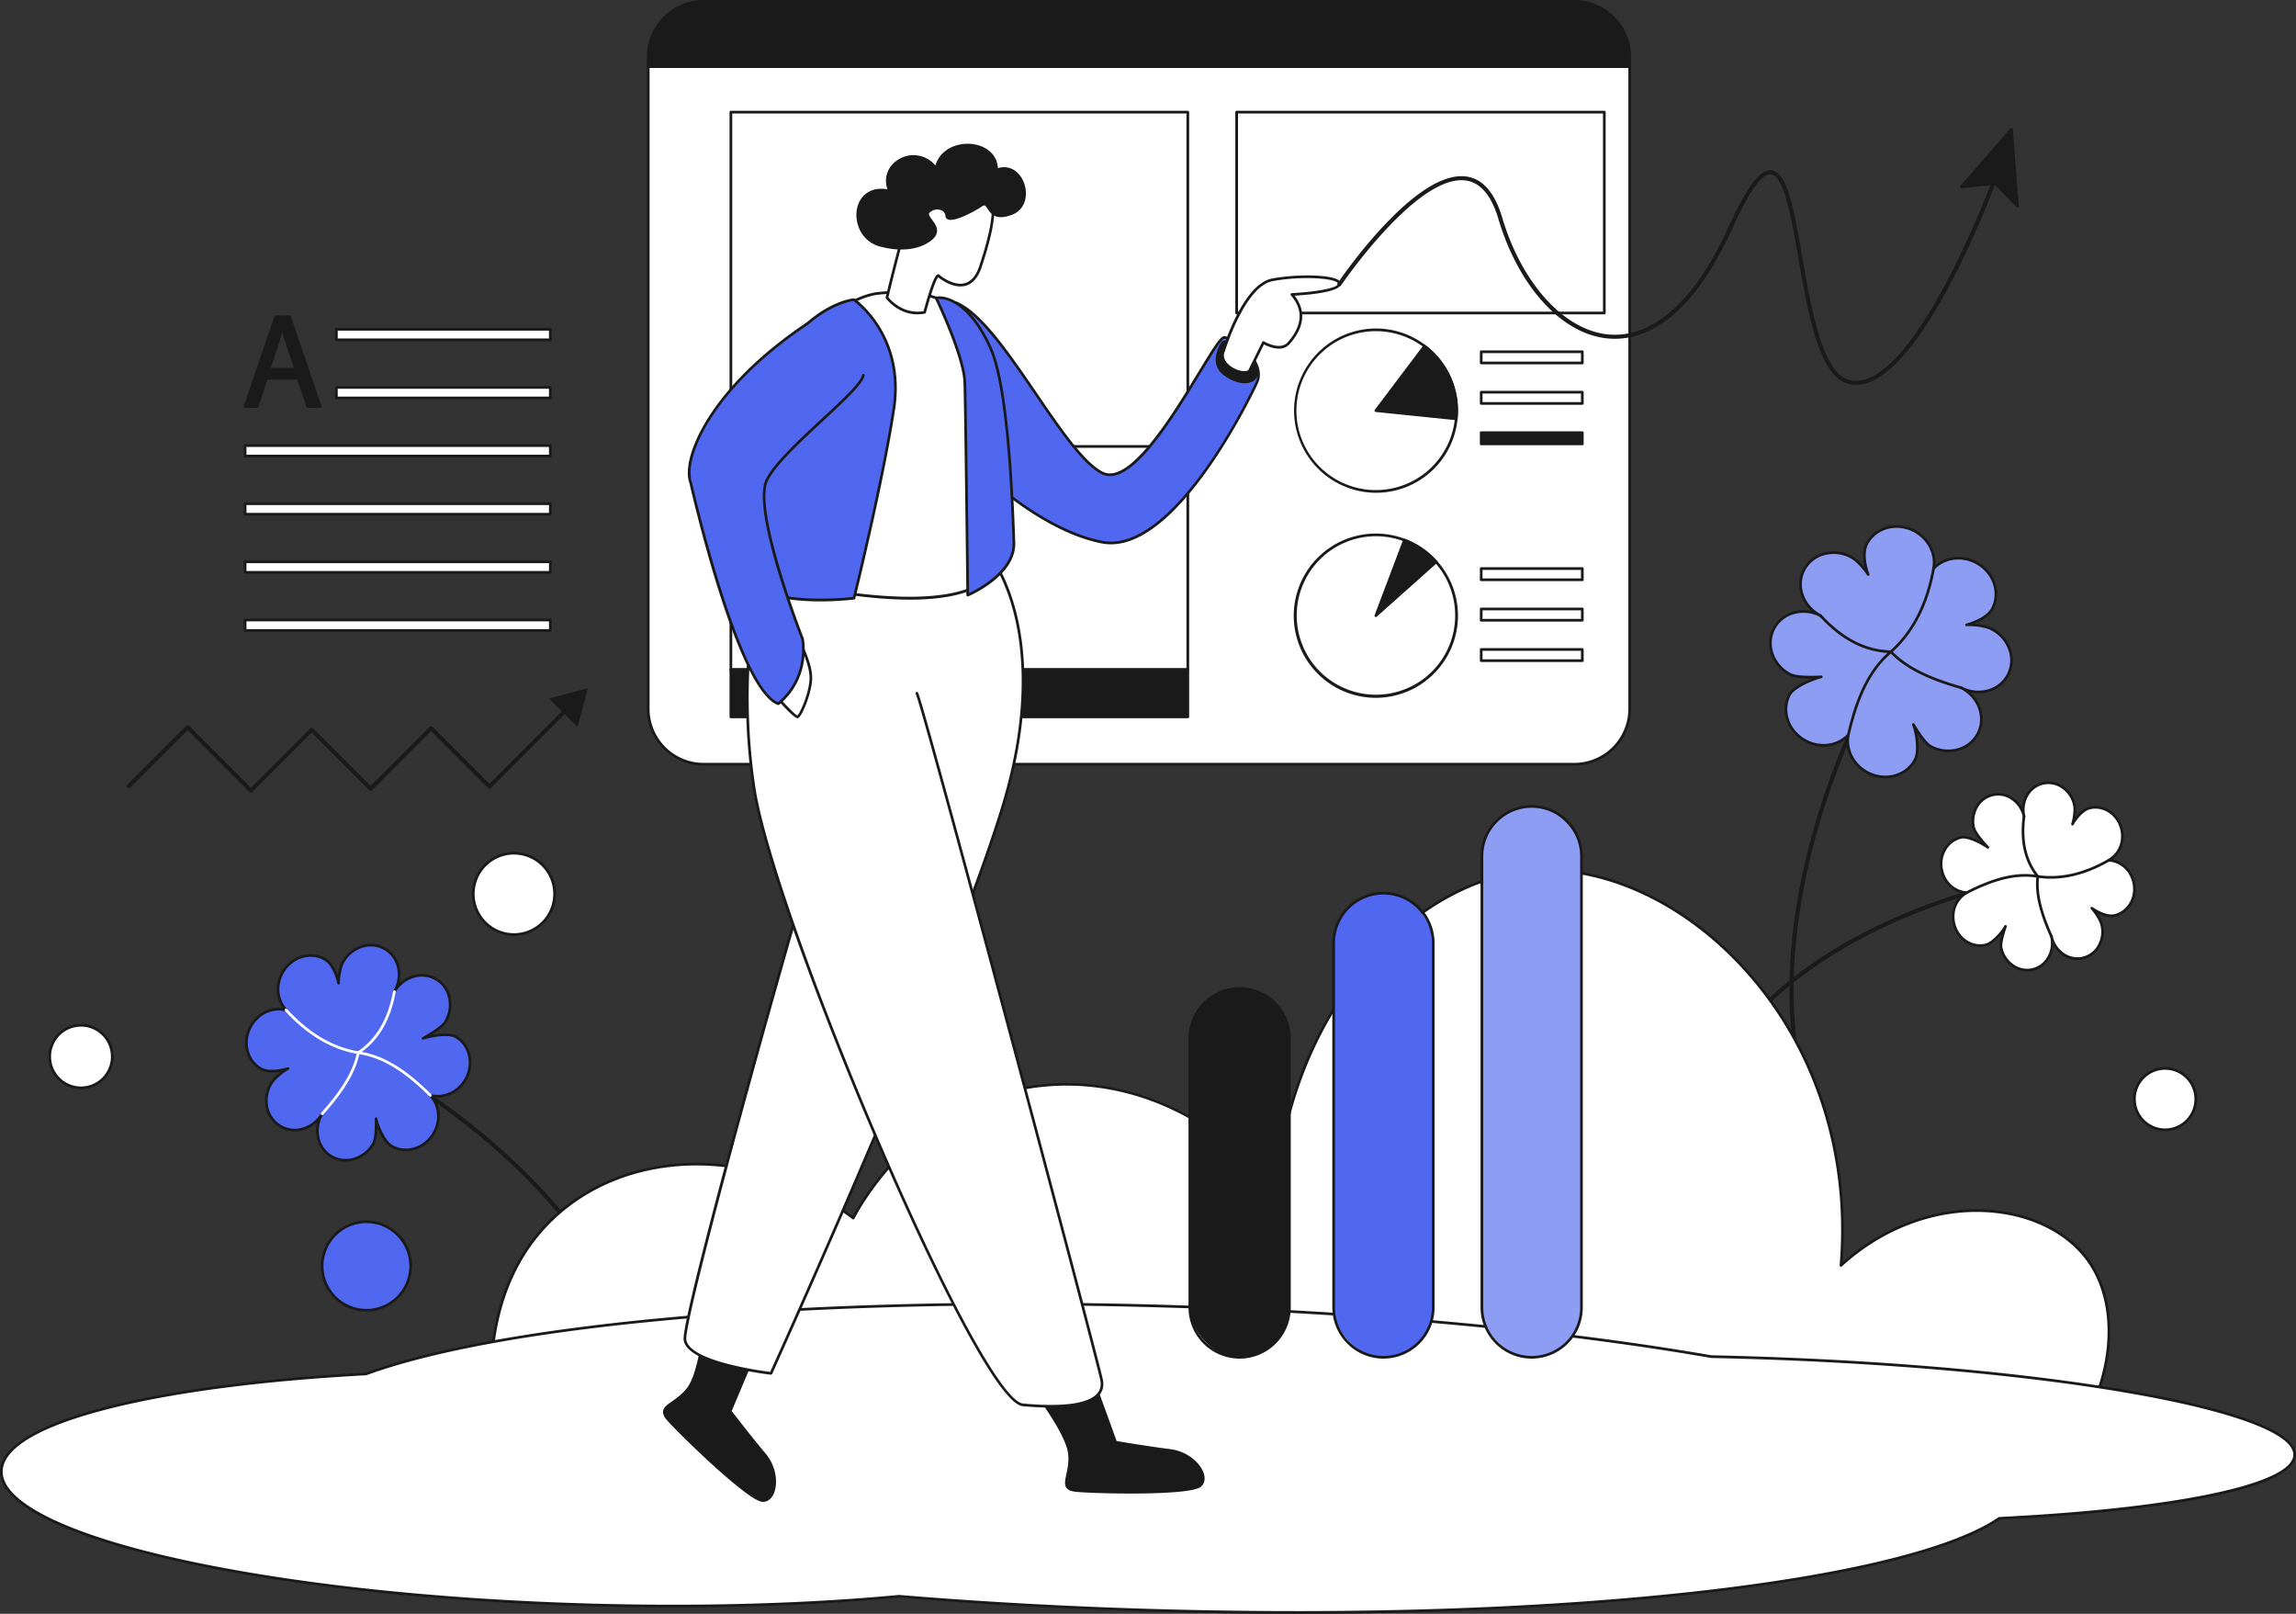 <svg xmlns="http://www.w3.org/2000/svg" viewBox="0 0 1707.709 1200.022"><rect x="0" y="0" width="1707.709" height="1200.022" fill="#333333" stroke="none"/><defs><style>.cls-1{fill:#1a1a1a;}.cls-2{fill:#fff;}.cls-3{fill:#8e9df4;}.cls-4{fill:#5067ef;}</style></defs><title>8 - development index</title><g id="Layer_2" data-name="Layer 2"><g id="_8" data-name="8"><path class="cls-1" d="M1212.14,42.185A41.185,41.185,0,0,0,1170.956,1H523.311a41.185,41.185,0,0,0-41.184,41.185v7.343h730.014Z"/><path class="cls-1" d="M1212.141,50.528H482.127a1.0 1,0,0,1-1-1V42.185A42.232,42.232,0,0,1,523.31,0H1170.956a42.233,42.233,0,0,1,42.185,42.185v7.343A1.0 1,0,0,1,1212.141,50.528Zm-729.014-2h728.014V42.185A40.23,40.23,0,0,0,1170.956,2H523.31a40.23,40.23,0,0,0-40.184,40.185Z"/><path class="cls-2" d="M482.126,49.528V527.098a41.185,41.185,0,0,0,41.184,41.185h647.645a41.185,41.185,0,0,0,41.185-41.185V49.528Z"/><path class="cls-1" d="M1170.956,569.283H523.31a42.232,42.232,0,0,1-42.184-42.185V49.528a1.0 1,0,0,1,1-1h730.014a1.0 1,0,0,1,1,1V527.098A42.233,42.233,0,0,1,1170.956,569.283ZM483.127,50.528V527.098a40.23,40.23,0,0,0,40.184,40.185H1170.956a40.23,40.23,0,0,0,40.185-40.185V50.528Z"/><rect class="cls-2" x="543.617" y="83.37" width="339.847" height="248.589"/><path class="cls-1" d="M883.464,332.959H543.617a1.0 1,0,0,1-1-1V83.37a1.0 1,0,0,1,1-1H883.464a1.0 1,0,0,1,1,1V331.959A1.0 1,0,0,1,883.464,332.959Zm-338.847-2H882.464V84.37H544.617Z"/><rect class="cls-2" x="919.802" y="83.37" width="273.452" height="149.384"/><path class="cls-1" d="M1193.254,233.754H919.802a1.0 1,0,0,1-1-1V83.37a1.0 1,0,0,1,1-1h273.452a1.0 1,0,0,1,1,1V232.754A1.0 1,0,0,1,1193.254,233.754Zm-272.452-2h271.452V84.37H920.802Z"/><rect class="cls-2" x="543.617" y="357.853" width="339.847" height="140.081"/><path class="cls-1" d="M883.464,498.934H543.617a1.0 1,0,0,1-1-1V357.853a1.0 1,0,0,1,1-1H883.464a1.0 1,0,0,1,1,1V497.934A1.0 1,0,0,1,883.464,498.934Zm-338.847-2H882.464V358.853H544.617Z"/><rect class="cls-1" x="543.617" y="497.934" width="339.847" height="35.135"/><path class="cls-1" d="M883.464,534.069H543.617a1.0 1,0,0,1-1-1V497.934a1.0 1,0,0,1,1-1H883.464a1.0 1,0,0,1,1,1v35.135A1.0 1,0,0,1,883.464,534.069Zm-338.847-2H882.464V498.934H544.617Z"/><path class="cls-1" d="M1354.058,851.786a1.501,1.501,0,0,1-1.385-.92c-16.06-38.335-23.286-81.5-21.478-128.297,1.445-37.393,8.63-77.175,21.355-118.242C1374.206,534.438,1404.853,484.346,1405.161,483.848a1.5,1.5,0,1,1,2.553,1.575c-.305.495-30.781,50.32-52.32,119.864-19.847,64.081-35.948,158.503.047,244.419a1.499,1.499,0,0,1-1.383,2.08Z"/><path class="cls-3" d="M1493.558,501.663c-6.179,12.078-21.764,16.467-34.793,9.784,13.029,6.683,18.569,21.893,12.38,33.97-6.19,12.088-21.774,16.467-34.803,9.794-4.734-2.43-10.673-12.308-13.228-16.435,2.44,6.316,4.535,19.724,1.341,25.957-5.216,10.192-17.082,14.958-28.509,12.298a28.899,28.899,0,0,1-12.401-6.358c-7.122-6.222-10.494-15.482-8.798-24.176-6.075,6.453-15.553,9.124-24.759,6.976a28.896,28.896,0,0,1-12.4-6.358c-8.84-7.72-11.898-20.122-6.682-30.315,3.194-6.243,17.162-11.803,23.708-13.521-4.828.335-18.178.731-22.923-1.699-13.029-6.673-18.569-21.882-12.38-33.97,6.19-12.078,21.774-16.467,34.803-9.784-13.029-6.683-18.58-21.893-12.39-33.97,6.19-12.088,21.774-16.467,34.803-9.794,4.745,2.43,10.432,9.029,12.987,13.146-2.44-6.316-4.294-16.435-1.1-22.668,5.226-10.192,17.082-14.958,28.509-12.298a28.895,28.895,0,0,1,12.4,6.358c7.122,6.222,10.494,15.482,8.808,24.176,6.064-6.453,15.553-9.124,24.759-6.976a28.899,28.899,0,0,1,12.401,6.358c8.829,7.72,11.898,20.122,6.671,30.315-3.194,6.243-12.736,10.444-19.282,12.161,4.839-.335,13.762.629,18.496,3.059C1494.208,474.365,1499.758,489.574,1493.558,501.663Z"/><path class="cls-1" d="M1402.257,578.76a28.812,28.812,0,0,1-6.537-.756,29.89,29.89,0,0,1-12.832-6.579,27.185,27.185,0,0,1-9.504-22.27,27.193,27.193,0,0,1-23.623,5.291,29.889,29.889,0,0,1-12.83-6.579c-9.379-8.19-12.223-21.153-6.916-31.523,2.484-4.853,10.813-9.172,17.659-11.82-5.567.041-12.964-.274-16.438-2.054-13.497-6.912-19.245-22.755-12.813-35.316a24.546,24.546,0,0,1,15.456-12.434,27.858,27.858,0,0,1,13.436-.386c-8.795-7.979-11.786-20.579-6.479-30.934A24.54,24.54,0,0,1,1356.291,410.96a28.426,28.426,0,0,1,20.693,2.21c3.34,1.711,7.013,5.293,9.845,8.694-1.465-6.223-1.692-13.123.696-17.782,5.317-10.369,17.499-15.637,29.625-12.816a29.904,29.904,0,0,1,12.832,6.579,27.222,27.222,0,0,1,9.512,22.271,27.173,27.173,0,0,1,23.626-5.291,29.904,29.904,0,0,1,12.83,6.579c9.378,8.2,12.217,21.163,6.903,31.524-2.442,4.773-8.427,8.472-14.29,10.811,4.515.367,9.729,1.347,13.072,3.063a28.408,28.408,0,0,1,13.884,15.501,24.544,24.544,0,0,1-1.07,19.814h0a24.525,24.525,0,0,1-14.484,12.144,27.981,27.981,0,0,1-14.426.653c8.812,7.977,11.81,20.591,6.496,30.958a24.542,24.542,0,0,1-15.456,12.439,28.429,28.429,0,0,1-20.693-2.211c-3.318-1.704-7.005-6.563-9.938-10.978,1.421,6.877,1.823,15.334-.603,20.066C1420.996,573.687,1412.029,578.76,1402.257,578.76ZM1374.748,545.496a1.001,1.001,0,0,1,.981,1.191c-1.628,8.341,1.618,17.243,8.474,23.231a27.9,27.9,0,0,0,11.972,6.138c11.237,2.617,22.503-2.227,27.39-11.779,2.899-5.658,1.117-18.669-1.383-25.141a1,1,0,0,1,1.783-.887l.377.61c2.658,4.308,8.19,13.271,12.457,15.461a26.431,26.431,0,0,0,19.238,2.065,22.565,22.565,0,0,0,14.219-11.426c5.929-11.569.569-26.205-11.946-32.625a1.0 1,0,1,1,.912-1.779,26.576,26.576,0,0,0,20.129,1.802,22.536,22.536,0,0,0,13.317-11.151l.001-.001a22.564,22.564,0,0,0,.972-18.217,26.417,26.417,0,0,0-12.918-14.407c-4.639-2.382-13.581-3.257-17.971-2.951a1,1,0,0,1-.323-1.965c6.759-1.774,15.698-5.89,18.645-11.65,4.895-9.543,2.246-21.512-6.438-29.106a27.918,27.918,0,0,0-11.971-6.138c-8.862-2.068-17.983.495-23.803,6.688a1.0 1,0,0,1-1.71-.875c1.618-8.344-1.633-17.247-8.485-23.233a27.903,27.903,0,0,0-11.971-6.138c-11.222-2.612-22.492,2.229-27.391,11.78-2.874,5.608-1.497,15.016,1.143,21.851a1.0 1,0,0,1-1.782.888c-2.323-3.744-7.933-10.396-12.593-12.783a26.422,26.422,0,0,0-19.24-2.065,22.565,22.565,0,0,0-14.218,11.425c-5.928,11.567-.564,26.203,11.956,32.625a1.0 1,0,1,1-.912,1.779,26.41,26.41,0,0,0-19.239-2.07,22.571,22.571,0,0,0-14.218,11.42c-5.929,11.58-.569,26.215,11.946,32.624,3.968,2.032,15.567,2.065,22.397,1.592a1,1,0,0,1,.323,1.965c-7.646,2.007-20.268,7.529-23.072,13.009-4.889,9.552-2.236,21.521,6.45,29.105a27.897,27.897,0,0,0,11.971,6.138c8.858,2.067,17.976-.498,23.803-6.688A1.003,1.003,0,0,1,1374.748,545.496Z"/><path class="cls-1" d="M1374.747,547.496a.976.976,0,0,1-.224-.025.999.999,0,0,1-.752-1.198c6.629-28.983,15.974-47.864,30.14-60.75-18.346-1.174-34.902-10.034-50.536-27.025a1,1,0,0,1,1.473-1.355c15.954,17.34,32.838,26.006,51.615,26.492a1.0 1,0,0,1,.621,1.762c-14.875,12.612-24.548,31.524-31.363,61.321A.999.999,0,0,1,1374.747,547.496Z"/><path class="cls-1" d="M1458.764,512.45a1.003,1.003,0,0,1-.274-.039c-25.664-7.302-41.941-15.656-52.777-27.088a1,1,0,0,1,.059-1.433c16.193-14.504,26.748-35.125,31.373-61.29a1.0 1,0,1,1,1.969.348c-4.631,26.202-15.139,46.966-31.239,61.735,10.578,10.782,26.425,18.765,51.163,25.804a1,1,0,0,1-.272,1.962Z"/><path class="cls-1" d="M1269.751,805.975a1.5,1.5,0,0,1-1.332-2.188c14.943-28.996,37.245-55.115,66.285-77.633,23.197-17.985,50.723-33.726,81.812-46.783,52.9-22.219,98.45-29.056,98.903-29.122a1.5,1.5,0,0,1,.436,2.969c-.451.065-45.686,6.861-98.247,28.948-48.409,20.342-113.126,58.193-146.522,122.996A1.499,1.499,0,0,1,1269.751,805.975Z"/><path class="cls-2" d="M1549.166,712.378c-10.321,2.364-20.764-4.754-23.305-15.899,2.541,11.145-3.773,22.089-14.099,24.447-10.333,2.363-20.769-4.76-23.317-15.9-.922-4.05,2.004-12.558,3.189-16.157-2.552,4.628-9.517,12.608-14.846,13.825-8.71,1.994-17.513-2.711-21.655-10.88a22.564,22.564,0,0,1-2.42-10.606,20.186,20.186,0,0,1,10.04-17.391,20.194,20.194,0,0,1-16.593-11.307,22.562,22.562,0,0,1-2.42-10.606c.181-9.16,6.061-17.211,14.772-19.205,5.335-1.222,15.667,4.342,19.979,7.395-2.623-2.719-9.557-10.504-10.485-14.561-2.547-11.139,3.766-22.084,14.099-24.447,10.326-2.358,20.769,4.76,23.31,15.905-2.541-11.145,3.767-22.095,14.094-24.453,10.333-2.363,20.769,4.761,23.317,15.9.927,4.057-.165,10.769-1.344,14.362,2.552-4.628,7.672-10.814,13.001-12.03,8.716-1.988,17.513,2.711,21.656,10.88a22.561,22.561,0,0,1,2.42,10.606,20.211,20.211,0,0,1-10.035,17.397,20.188,20.188,0,0,1,16.593,11.307,22.564,22.564,0,0,1,2.42,10.606c-.186,9.153-6.061,17.211-14.777,19.199-5.335,1.222-12.633-2.377-16.945-5.43,2.628,2.726,6.529,8.546,7.451,12.596C1565.812,699.071,1559.504,710.022,1549.166,712.378Z"/><path class="cls-1" d="M1507.741,722.382a19.682,19.682,0,0,1-11.12-3.516,22.412,22.412,0,0,1-9.15-13.617c-.602-2.641.237-6.786,1.285-10.531-3.376,4.062-7.915,8.077-11.745,8.951-8.961,2.053-18.324-2.637-22.77-11.402a23.569,23.569,0,0,1-2.528-11.078,21.498,21.498,0,0,1,8.232-16.73,21.503,21.503,0,0,1-14.677-11.495,23.576,23.576,0,0,1-2.528-11.078c.194-9.818,6.588-18.108,15.548-20.16,3.94-.897,10.149,1.518,15.072,4.109-2.68-3.225-5.699-7.324-6.329-10.078a22.382,22.382,0,0,1,2.328-16.237,19.213,19.213,0,0,1,27.883-6.37,21.903,21.903,0,0,1,6.672,7.246c.656-9.037,6.665-16.843,15.372-18.832a19.372,19.372,0,0,1,15.364,3.036,22.41,22.41,0,0,1,9.149,13.617,27.055,27.055,0,0,1-.11,9.466c2.949-3.747,6.768-7.019,10.569-7.887,8.956-2.045,18.329,2.643,22.771,11.403a23.569,23.569,0,0,1,2.528,11.077,21.522,21.522,0,0,1-8.229,16.735,21.493,21.493,0,0,1,14.679,11.497,23.576,23.576,0,0,1,2.528,11.078c-.199,9.823-6.596,18.11-15.554,20.154-3.887.894-8.783-.594-12.998-2.731a28.687,28.687,0,0,1,4.256,8.701,22.395,22.395,0,0,1-2.325,16.238,19.222,19.222,0,0,1-27.882,6.372,21.916,21.916,0,0,1-6.672-7.246c-.657,9.034-6.668,16.839-15.376,18.826A18.997,18.997,0,0,1,1507.741,722.382Zm-16.106-34.513a1.0 1,0,0,1,.95,1.312l-.178.538c-1.139,3.44-3.804,11.495-2.987,15.085a20.423,20.423,0,0,0,8.328,12.409,17.401,17.401,0,0,0,13.791,2.737c9.774-2.231,15.762-12.661,13.347-23.249a.974.974,0,0,1-.025-.223 1.0 1,0,0,1,1.975-.223,20.398,20.398,0,0,0,8.324,12.411,17.368,17.368,0,0,0,13.783,2.735h.001a17.394,17.394,0,0,0,11.238-8.454,20.407,20.407,0,0,0,2.108-14.795c-.895-3.929-4.822-9.662-7.196-12.124a1,1,0,0,1,1.298-1.511c4.415,3.126,11.299,6.38,16.144,5.271,8.063-1.84,13.819-9.342,14-18.245a21.492,21.492,0,0,0-.536-5.209,21.765,21.765,0,0,0-1.776-4.927,19.188,19.188,0,0,0-15.757-10.759 1.0 1,0,0,1-.429-1.872,19.214,19.214,0,0,0,9.521-16.543,21.554,21.554,0,0,0-2.312-10.136c-4.024-7.936-12.476-12.191-20.541-10.355-4.704,1.074-9.698,6.734-12.347,11.538a1,1,0,0,1-1.826-.794c1.064-3.247,2.221-9.887,1.319-13.827a20.413,20.413,0,0,0-8.328-12.411,17.39,17.39,0,0,0-13.791-2.738c-9.771,2.231-15.757,12.664-13.342,23.255a.974.974,0,0,1,.025.223 1.0 1,0,0,1-1.975.223,20.397,20.397,0,0,0-8.325-12.412,17.214,17.214,0,0,0-25.023,5.716,20.393,20.393,0,0,0-2.111,14.792c.767,3.35,6.537,10.261,10.229,14.089a1,1,0,0,1-1.298,1.511c-5.005-3.545-14.567-8.297-19.177-7.236-8.064,1.847-13.819,9.352-13.995,18.25a21.562,21.562,0,0,0,2.312,10.137,19.201,19.201,0,0,0,15.758,10.759,1,1,0,0,1,.427,1.873,19.192,19.192,0,0,0-9.524,16.535,21.554,21.554,0,0,0,2.312,10.137c4.028,7.942,12.481,12.203,20.539,10.355,4.78-1.092,11.6-8.626,14.194-13.333A1,1,0,0,1,1491.635,687.869Z"/><path class="cls-1" d="M1462.753,664.816a1.0 1,0,0,1-.457-1.89c20.462-10.478,36.347-14.405,51.064-12.542-8.308-11.536-11.231-25.806-8.937-43.525a1.001,1.001,0,1,1,1.984.258c-2.355,18.178.92,32.568,10.011,43.993a1,1,0,0,1-.951,1.608c-14.957-2.56-31.073,1.138-52.26,11.987A.992.992,0,0,1,1462.753,664.816Z"/><path class="cls-1" d="M1525.858,697.479a1,1,0,0,1-.914-.592c-8.526-19.05-11.704-33.012-10.301-45.268a.999.999,0,0,1,1.135-.877c16.743,2.401,34.322-1.623,52.242-11.959a1,1,0,0,1,1,1.732c-17.952,10.354-35.611,14.501-52.495,12.347-1.073,11.643,2.11,25.034,10.245,43.208a1.0 1,0,0,1-.912,1.408Z"/><path class="cls-1" d="M482.124,1037.565a1.5,1.5,0,0,1-1.478-1.252c-13.879-82.694-71.506-146.828-117.405-186.068-49.822-42.594-96.974-65.877-97.444-66.106a1.5,1.5,0,0,1,1.318-2.695c.474.231,47.913,23.649,98.018,66.473,29.444,25.164,54.049,52.016,73.133,79.808,23.886,34.787,39.141,71.154,45.34,108.094a1.501,1.501,0,0,1-1.231,1.728A1.551,1.551,0,0,1,482.124,1037.565Z"/><path class="cls-4" d="M208.522,837.435c10.47,6.201,24.393,2.065,31.076-9.244-6.683,11.309-3.604,25.499,6.874,31.695,10.483,6.204,24.401,2.061,31.089-9.241,2.428-4.111,2.203-14.447,2.165-18.802,1.173,5.96,6.003,17.133,11.411,20.33,8.836,5.232,20.12,3.164,27.513-4.327a25.932,25.932,0,0,0,6.362-10.762,23.198,23.198,0,0,0-4.902-22.551,23.208,23.208,0,0,0,22.121-6.568,25.929,25.929,0,0,0,6.362-10.762c3.009-10.089-.609-20.961-9.445-26.194-5.412-3.205-18.67-.733-24.458,1.1,3.823-2.058,14.139-8.152,16.575-12.268,6.688-11.301,3.609-25.491-6.874-31.695-10.478-6.196-24.401-2.061-31.084,9.249,6.683-11.309,3.612-25.504-6.866-31.7-10.483-6.204-24.401-2.06-31.089,9.241-2.435,4.116-3.59,11.845-3.557,16.191-1.173-5.96-4.612-14.522-10.019-17.72-8.844-5.227-20.12-3.164-27.513,4.327a25.928,25.928,0,0,0-6.362,10.762,23.227,23.227,0,0,0,4.893,22.556,23.202,23.202,0,0,0-22.121,6.567,25.932,25.932,0,0,0-6.362,10.762c-3.001,10.084.609,20.961,9.453,26.188,5.412,3.205,14.661,1.821,20.449-.011-3.831,2.063-10.138,7.068-12.566,11.179C194.96,817.041,198.031,831.236,208.522,837.435Z"/><path class="cls-1" d="M257.051,863.759a21.648,21.648,0,0,1-11.089-3.013c-8.92-5.274-12.721-16.114-10.046-26.316a25.067,25.067,0,0,1-10.15,5.908,21.94,21.94,0,0,1-28.1-16.626,25.589,25.589,0,0,1,3.122-18.482c1.66-2.81,4.976-5.938,8.135-8.353-5.483.961-11.608.959-15.667-1.445-9.03-5.338-13.103-16.578-9.901-27.334a26.928,26.928,0,0,1,6.607-11.178,24.514,24.514,0,0,1,20.304-7.364,24.547,24.547,0,0,1-3.321-21.344,26.928,26.928,0,0,1,6.607-11.178c7.881-7.984,19.698-9.828,28.735-4.487,3.965,2.345,7.056,7.506,8.946,12.808.541-3.845,1.601-8.122,3.261-10.928A25.604,25.604,0,0,1,269.191,702.793a22.107,22.107,0,0,1,17.762,2.042c8.918,5.274,12.717,16.116,10.04,26.321a25.067,25.067,0,0,1,10.15-5.908,21.932,21.932,0,0,1,28.104,16.623,25.58,25.58,0,0,1-3.119,18.48c-1.729,2.922-6.874,6.553-11.052,9.174,6.399-1.207,14.47-1.812,18.584.624,9.031,5.349,13.1,16.591,9.893,27.34A26.94,26.94,0,0,1,342.946,808.667a24.526,24.526,0,0,1-20.302,7.362,24.517,24.517,0,0,1,3.326,21.341,26.928,26.928,0,0,1-6.607,11.178c-7.888,7.991-19.704,9.837-28.735,4.486-4.012-2.372-7.679-8.71-9.922-14.499-.134,4.639-.632,9.822-2.283,12.619A25.146,25.146,0,0,1,257.051,863.759Zm-16.591-35.06c-6.393,10.816-3.467,24.42,6.521,30.326,9.99,5.91,23.321,1.925,29.721-8.89,2.173-3.679,2.077-13.106,2.031-17.638l-.006-.646a1,1,0,0,1,.898-1.004,1.012,1.012,0,0,1,1.083.802c1.198,6.089,6.055,16.775,10.938,19.663,8.242,4.88,19.053,3.164,26.292-4.169a24.923,24.923,0,0,0,6.116-10.347,22.199,22.199,0,0,0-4.671-21.579.999.999,0,0,1-.134-1.194,1.016,1.016,0,0,1,1.111-.46,22.221,22.221,0,0,0,21.16-6.301,24.939,24.939,0,0,0,6.115-10.346c2.943-9.868-.756-20.168-8.996-25.048-4.722-2.797-16.901-.942-23.646,1.192a1.0 1,0,0,1-.775-1.834c5.396-2.904,14.16-8.469,16.188-11.896a23.587,23.587,0,0,0,2.885-17.038A19.931,19.931,0,0,0,307.714,727.165a23.589,23.589,0,0,0-13.543,10.739,1,1,0,0,1-1.723-1.018c6.395-10.819,3.472-24.425-6.514-30.331a20.144,20.144,0,0,0-16.173-1.846,23.611,23.611,0,0,0-13.547,10.736c-2.381,4.023-3.447,11.731-3.418,15.674a1,1,0,0,1-1.981.201c-1.265-6.426-4.706-14.19-9.546-17.053-8.25-4.874-19.062-3.157-26.293,4.169a24.927,24.927,0,0,0-6.116,10.346,22.234,22.234,0,0,0,4.664,21.586 1.0 1,0,0,1-.979,1.652,22.194,22.194,0,0,0-21.158,6.302,24.927,24.927,0,0,0-6.116,10.346c-2.938,9.873.765,20.171,9.004,25.041,4.966,2.941,13.682,1.782,19.639-.103a1,1,0,0,1,.776,1.834c-3.475,1.871-9.812,6.796-12.18,10.807a23.597,23.597,0,0,0-2.89,17.04,20.129,20.129,0,0,0,9.411,13.285l.001.001a20.123,20.123,0,0,0,16.163,1.847,23.587,23.587,0,0,0,13.542-10.739,1,1,0,0,1,1.723,1.018Z"/><path class="cls-2" d="M320.113,815.532a.996.996,0,0,1-.705-.291c-19.42-19.318-35.794-29.021-53.092-31.46a1,1,0,0,1-.416-1.821c13.987-9.347,22.631-23.984,26.426-44.748a1.0 1,0,1,1,1.967.359c-3.71,20.303-11.976,34.93-25.24,44.624,16.85,3.043,32.934,12.894,51.766,31.628a1,1,0,0,1-.705,1.709Z"/><path class="cls-2" d="M239.602,829.191a1,1,0,0,1-.745-1.667c15.344-17.129,23.53-30.731,26.409-43.927-19.266-3.514-37.163-14.233-53.208-31.875A1,1,0,0,1,213.539,750.377c16.02,17.614,33.88,28.188,53.083,31.428a.999.999,0,0,1,.814,1.181c-2.751,13.881-11.105,28.029-27.089,45.873A.996.996,0,0,1,239.602,829.191Z"/><path class="cls-2" d="M367.02,1051.282c-1.258-8.049-12.94-91.398,44.597-145.528,55.053-51.793,150.463-55.182,222.983,0,6.386-11.979,41.302-74.64,115.012-93.889,71.375-18.639,150.433,10.919,199.512,75.111,9.242-132.331,98.671-230.924,187.775-239.417,110.387-10.522,247.327,114.658,232.372,293.403,63.784-58.14,150.118-48.912,183.081-4.694,22.247,29.842,20.856,76.523,0,117.361Q959.687,1052.455,367.02,1051.282Z"/><path class="cls-1" d="M1552.353,1054.629h-.002l-1185.333-2.347a1,1,0,0,1-.986-.846c-1.453-9.295-12.542-92.371,44.899-146.411,56.944-53.571,152.767-53.834,223.342-.773,10.133-18.648,45.993-75.311,115.087-93.354,35.26-9.208,72.855-6.952,108.721,6.524,35.125,13.198,66.276,36.296,90.239,66.88,4.8-61.407,27.465-119.594,63.971-164.107,34.919-42.579,80.303-69.416,124.515-73.63,50.25-4.798,106.933,18.747,151.658,62.959,58.825,58.147,88.636,141.503,82.005,229.021,32.112-28.403,72.858-42.502,112.201-38.737,29.942,2.869,55.634,15.94,70.485,35.863,21.833,29.288,21.867,75.769.089,118.414A1.001,1.001,0,0,1,1552.353,1054.629Zm-1184.473-4.345,1183.859,2.344c21.158-41.822,21.1-87.205-.188-115.763-14.515-19.471-39.691-32.252-69.073-35.067-39.538-3.789-80.555,10.756-112.532,39.903a1.0 1,0,0,1-1.67-.822c7.349-87.84-22.254-171.647-81.218-229.934C1242.748,667.146,1186.661,643.824,1136.995,648.555c-43.685,4.164-88.574,30.738-123.158,72.908-36.76,44.823-59.388,103.628-63.714,165.582a1,1,0,0,1-1.792.538c-49.006-64.096-126.907-93.441-198.465-74.75-69.632,18.184-105.154,76.08-114.383,93.392a1.001,1.001,0,0,1-1.488.325c-69.896-53.184-165.201-53.214-221.692-.067C357.055,958.459,366.057,1037.769,367.881,1050.284Z"/><path class="cls-2" d="M1706.705,1081.953c.971-33.473-183.399-65.981-411.801-72.608q-11.195-.325-22.247-.559c-110.813-19.283-253-33.056-408.298-37.562-263.641-7.65-491.112,13.55-592.121,50.44-158.341,8.53-270.184,36.2-271.23,72.218-1.39,47.906,193.761,92.438,435.881,99.464,84.958,2.465,164.409-.015,231.819-6.344,59.745,4.957,123.235,8.535,189.086,10.446,303.916,8.819,559.766-20.701,629.234-68.397C1617.166,1122.594,1706.034,1105.066,1706.705,1081.953Z"/><path class="cls-1" d="M964.877,1200.022c-35.046,0-70.817-.523-107.112-1.576-64.457-1.871-128.064-5.384-189.052-10.441-69.6,6.528-149.772,8.72-231.854,6.338-117.163-3.399-227.062-15.625-309.45-34.425C44.565,1141.014-.68,1117.551.008,1093.852c.521-17.916,27.276-34.291,77.377-47.354,48.472-12.64,115.774-21.568,194.649-25.824,104.374-38.063,336.846-57.856,592.354-50.449,148.937,4.321,293.965,17.663,408.365,37.563,7.398.158,14.859.346,22.18.557,110.513,3.207,214.236,12.53,292.061,26.253,45.363,7.998,121.367,24.79,120.712,47.386l-1-.029,1,.029c-.345,11.844-21.232,22.188-62.083,30.744-38.65,8.096-93.374,14.079-158.262,17.307-34.204,23.324-114.763,42.994-226.921,55.402C1173.17,1195.09,1072.487,1200.021,964.877,1200.022Zm-296.168-14.021q.041,0,.082.003c60.979,5.059,124.578,8.572,189.032,10.443,147.646,4.28,286.794-.211,402.396-13,112.09-12.4,192.438-32.013,226.242-55.223a1.004,1.004,0,0,1,.517-.175c132.249-6.559,218.104-24.664,218.728-46.126.446-15.405-42.949-31.938-119.06-45.357-77.732-13.706-181.353-23.019-291.772-26.224-7.339-.212-14.821-.399-22.239-.558a.981.981,0,0,1-.15-.015C1158.162,989.877,1013.21,976.543,864.329,972.224c-255.394-7.417-487.659,12.364-591.749,50.379a.976.976,0,0,1-.289.059c-78.806,4.246-146.028,13.157-194.402,25.771-49.15,12.816-75.39,28.542-75.881,45.479-.648,22.312,45.222,45.66,125.847,64.058,82.266,18.771,192.026,30.98,309.063,34.376,82.041,2.383,162.159.189,231.696-6.339C668.645,1186.002,668.678,1186.001,668.709,1186.001Z"/><path class="cls-1" d="M525.289,982.257c-1.221.996-3.964,37.826-13.429,50.335s-23.538,12.768-15.154,22.666,60.557,60.38,70.504,60.554,13.318-20.111,1.458-34.296-25.613-32.12-25.613-32.12l17.311-41.015Z"/><path class="cls-1" d="M567.34,1116.813c-.049,0-.098,0-.146-.001-10.669-.187-63.778-52.086-71.25-60.908-2.133-2.518-3.009-4.595-2.759-6.539.377-2.927,3.227-4.928,6.835-7.461,3.365-2.363,7.554-5.303,11.043-9.916,6.725-8.888,10.02-30.599,11.789-42.262,1.063-7.007,1.231-7.777,1.806-8.245a1,1,0,0,1,1.229-.026l35.078,26.125a.998.998,0,0,1,.323,1.19L544.203,1049.25c2.232,2.899,14.573,18.877,25.233,31.625,8.397,10.045,9.312,23.028,5.91,30.146C573.558,1114.762,570.719,1116.813,567.34,1116.813ZM525.822,983.9c-.268,1.342-.623,3.686-.993,6.126-1.797,11.839-5.141,33.876-12.171,43.169-3.68,4.862-8.01,7.902-11.489,10.346-3.205,2.25-5.736,4.027-6.001,6.079-.171,1.329.582,2.962,2.301,4.991,8.579,10.128,60.472,60.039,69.76,60.201,2.633.064,4.857-1.607,6.313-4.654,3.134-6.555,2.223-18.596-5.641-28-11.737-14.037-25.502-31.973-25.64-32.152a.997.997,0,0,1-.127-.997l17.006-40.293Z"/><path class="cls-2" d="M624.961,573.26c-14.828,36.681-117.846,405.053-115.505,423.004s63.996,24.974,63.996,24.974,136.577-301.254,173.258-424.565S738.125,414.829,735.003,411.707l-99.807,4.683Z"/><path class="cls-1" d="M573.452,1022.238a.893.893,0,0,1-.113-.007c-2.549-.29-62.459-7.325-64.874-25.839-2.453-18.805,100.747-386.842,115.569-423.507a1.0 1,0,1,1,1.854.75c-7.875,19.48-38.931,127.074-64.153,218.417-32.143,116.403-52.274,196.511-51.287,204.082,2.083,15.961,55.519,23.162,62.396,24.022,7.219-15.966,137.495-304.723,172.908-423.769,19.023-63.954,15.425-109.823,9.057-137.042-6.399-27.351-17.242-43.309-20.218-46.62l-99.348,4.661a1,1,0,1,1-.094-1.998L734.956,410.708a1.024,1.024,0,0,1,.754.292c.129.128,13.328,14.903,21.046,47.891,6.424,27.455,10.062,73.694-9.087,138.068C711.388,718.924,575.729,1018.638,574.363,1021.651A1.002,1.002,0,0,1,573.452,1022.238Z"/><path class="cls-1" d="M771.122,1035.286c-.218,1.561,22.805,30.438,24.365,46.047s-8.585,25.365,4.292,26.926,85.458,3.122,92.872-3.512-3.902-23.804-22.243-26.145-40.619-6.148-40.619-6.148l-15.183-41.85Z"/><path class="cls-1" d="M840.712,1110.598c-18.525,0-35.961-.73-41.052-1.346-3.275-.397-5.331-1.326-6.47-2.923-1.713-2.402-.982-5.808-.059-10.118.862-4.021,1.936-9.023,1.36-14.778-1.108-11.091-13.45-29.253-20.08-39.011-3.983-5.861-4.383-6.541-4.28-7.274a1.0 1,0,0,1,.883-.855l43.486-4.683a1.006,1.006,0,0,1,1.048.653l14.983,41.303c3.608.609,23.52,3.939,40.004,6.044,12.986,1.658,22.483,10.559,24.826,18.092,1.249,4.017.523,7.493-2.043,9.79C888.895,1109.449,863.947,1110.598,840.712,1110.598Zm-68.081-74.468c.716,1.165,2.048,3.126,3.436,5.168,6.729,9.904,19.257,28.34,20.416,39.936.606,6.067-.503,11.24-1.395,15.396-.821,3.829-1.47,6.854-.269,8.538.778,1.092,2.44,1.778,5.081,2.098,13.178,1.598,85.163,2.928,92.085-3.265,1.949-1.744,2.47-4.48,1.467-7.706-2.157-6.938-11.011-15.149-23.17-16.701-18.15-2.318-40.437-6.116-40.659-6.154a1.002,1.002,0,0,1-.772-.645l-14.915-41.113Z"/><path class="cls-2" d="M681.933,515.507c5.463,10.926,133.455,491.683,137.357,510.414s-24.974,21.853-58.533,18.731-184.964-361.348-199.793-458.124,7.024-170.138,7.024-170.138l95.994,9.365Z"/><path class="cls-1" d="M781.362,1046.695c-6.994,0-14.136-.438-20.697-1.048-18.474-1.719-67.771-101.621-107.746-194.542-40.53-94.213-84.988-212.513-92.942-264.426-14.692-95.888,6.835-169.839,7.055-170.575a1.006,1.006,0,0,1,1.055-.709L664.08,424.76a1.0 1,0,1,1-.193,1.99l-95.163-9.284c-2.267,8.205-20.576,78.806-6.771,168.91,6.758,44.099,44.92,152.634,92.804,263.939C704.704,966.416,746.348,1042.307,760.85,1043.655c29.325,2.731,48.377.19,55.103-7.34,2.445-2.737,3.217-6.071,2.359-10.19-1.89-9.068-33.703-129.666-68.081-258.079-41.029-153.258-66.895-247.498-69.192-252.092a1,1,0,1,1,1.789-.895c3.487,6.976,53.952,195.006,69.335,252.469,34.386,128.442,66.212,249.092,68.106,258.188.983,4.718.033,8.732-2.824,11.931C811.233,1044.603,796.654,1046.695,781.362,1046.695Z"/><path class="cls-4" d="M710.979,225.107c34.56,14.121,78.583,110.897,108.666,126.506s83.152-101.458,90.957-100.678,31.218,17.95,24.194,33.559S871.509,413.268,819.645,403.122s-102.032-63.997-102.032-63.997Z"/><path class="cls-1" d="M826.313,404.764a35.674,35.674,0,0,1-6.86-.661c-51.585-10.092-102.067-63.756-102.571-64.297a1.0 1,0,0,1,1.463-1.363c.5.536,50.55,53.731,101.493,63.697,26.685,5.228,54.642-23.91,73.394-49.269,20.324-27.483,36.236-58.974,40.652-68.788,2.047-4.548,1.51-9.58-1.597-14.955-5.259-9.097-16.84-16.705-21.784-17.2-2.088.253-10.004,13.276-17.66,25.869-20.782,34.185-52.188,85.835-73.658,74.702-14.33-7.436-31.398-32.451-49.469-58.935-20.176-29.57-41.039-60.148-59.114-67.533a1,1,0,1,1,.756-1.852c18.632,7.613,39.668,38.443,60.011,68.258,17.925,26.27,34.854,51.083,48.738,58.286,19.8,10.276,51.871-42.457,71.027-73.965,12.219-20.096,16.768-27.079,19.568-26.82,5.472.547,17.673,8.426,23.316,18.189,3.398,5.879,3.982,11.681,1.689,16.776C935.144,286.155,880.207,404.762,826.313,404.764Z"/><path class="cls-1" d="M909.364,254.837s-9.433,13.315,0,22.071,25.822,10.187,25.042-.609S913.588,250.804,909.364,254.837Z"/><path class="cls-1" d="M925.994,284.954c-5.553,0-12.37-2.727-17.311-7.313-9.96-9.246-.234-23.242-.136-23.382a.99.99,0,0,1,.126-.146c.897-.855,2.757-1.573,6.516-.122,7.707,2.974,19.591,13.621,20.213,22.235.257,3.542-1.206,6.262-4.118,7.659A12.25,12.25,0,0,1,925.994,284.954Zm-15.876-29.45c-.847,1.236-8.457,12.889-.073,20.671,6.035,5.604,15.364,8.311,20.374,5.908,2.182-1.047,3.188-2.969,2.989-5.711-.561-7.751-11.875-17.789-18.938-20.514C912.427,255.069,910.813,254.94,910.118,255.504Z"/><path class="cls-2" d="M653.057,218.155s-53.07,3.902-71.02,88.191-45.266,121.75-6.244,126.433,184.964,42.144,174.038-44.486S753.734,207.229,653.057,218.155Z"/><path class="cls-1" d="M676.894,445.905c-28.052.001-58.538-5.16-81.051-8.969-8.096-1.37-15.087-2.554-20.169-3.164-8.943-1.073-14.588-3.811-17.762-8.616-6.706-10.154-1.213-28.981,7.104-57.478,4.843-16.597,10.87-37.251,16.042-61.54,9.338-43.846,28.333-65.692,42.624-76.298,15.423-11.446,28.507-12.62,29.283-12.68,26.931-2.92,46.971,1.451,61.26,13.368,25.904,21.602,29.087,65.425,32.456,111.821,1.092,15.04,2.222,30.592,4.143,45.821,2.182,17.295-1.752,30.896-11.691,40.424C725.441,441.718,702.154,445.904,676.894,445.905Zm-8.624-227.621a140.228,140.228,0,0,0-15.105.865l-.033.003c-.131.01-13.255,1.117-28.37,12.377C610.789,241.938,592.205,263.404,583.016,306.555c-5.188,24.36-11.228,45.055-16.079,61.683-8.16,27.962-13.551,46.435-7.354,55.815,2.826,4.278,8.015,6.735,16.331,7.733,5.13.615,12.144,1.802,20.265,3.177,39.633,6.708,113.401,19.192,141.571-7.814,9.457-9.066,13.188-22.097,11.091-38.73-1.928-15.281-3.059-30.86-4.153-45.926-3.338-45.96-6.49-89.372-31.742-110.43C701.881,222.836,687.179,218.284,668.27,218.284Zm-15.213-.129h0Z"/><path class="cls-4" d="M635.107,222.838s38.242,25.755,29.657,81.557-29.567,140.435-29.567,140.435-68.16,8.24-79.39-16.344,16.475-159.602,38.328-181.845S635.107,222.838,635.107,222.838Z"/><path class="cls-1" d="M610.149,447.206c-20.917,0-48.292-3.066-55.252-18.303-6.373-13.949-.38-58.504,6.688-92.42,7.094-34.04,19.688-78.176,31.836-90.541,21.861-22.253,40.81-24.035,41.605-24.1a1.009,1.009,0,0,1,.64.167c.388.261,38.668,26.755,30.086,82.539-8.493,55.208-29.375,139.678-29.585,140.524a1.0 1,0,0,1-.851.752A228.525,228.525,0,0,1,610.149,447.206Zm24.692-223.33c-2.671.357-20.29,3.411-39.995,23.467-9.747,9.922-22.035,45.072-31.304,89.547-9.084,43.591-11.827,80.234-6.827,91.181,10.209,22.347,70.538,16.606,77.677,15.843,2.001-8.138,21.307-87.177,29.383-139.671C671.769,252.282,638.351,226.428,634.842,223.875Z"/><path class="cls-2" d="M659.691,221.277s10.414,14.438,28.035,10.926c9.036-33.169,10.707-26.795,10.707-26.795s22.262,18.861,30.847-7.284,16.649-57.233-1.691-62.696-43.314-4.683-51.509,23.413S659.691,221.277,659.691,221.277Z"/><path class="cls-1" d="M682.308,233.749c-14.664,0-23.331-11.753-23.427-11.886a.998.998,0,0,1-.162-.817c.082-.344,8.294-34.686,16.401-62.484,3.074-10.541,8.703-18.103,16.731-22.475,12.751-6.946,28.042-3.994,36.022-1.617a14.681,14.681,0,0,1,9.145,7.49c6.365,12.166.141,35.376-6.788,56.477-2.556,7.784-6.581,12.501-11.962,14.022-9.661,2.724-19.988-5.869-20.479-6.284-.902,1.077-3.512,5.78-9.1,26.292a.999.999,0,0,1-.77.718A28.659,28.659,0,0,1,682.308,233.749ZM660.776,221.043c1.705,2.113,11.257,12.926,26.149,10.293,7.507-27.429,9.818-27.434,11.006-27.419a1.5,1.5,0,0,1,1.332.878c1.4,1.118,10.465,8.002,18.467,5.736,4.699-1.33,8.266-5.609,10.6-12.719,6.798-20.703,12.937-43.419,6.916-54.925a12.584,12.584,0,0,0-7.942-6.5c-7.682-2.288-22.38-5.143-34.496,1.457-7.543,4.108-12.848,11.268-15.768,21.278C669.461,185.109,661.788,216.834,660.776,221.043Z"/><path class="cls-2" d="M577.362,517.848s13.65,15.414,15.796,15.219,9.951-18.145,9.951-29.072-8.39-26.73-8.39-26.73Z"/><path class="cls-1" d="M593.171,534.066c-2.296,0-10.25-8.433-16.558-15.555a1,1,0,0,1-.17-1.056l17.356-40.584a1,1,0,0,1,1.803-.076c.348.654,8.507,16.151,8.507,27.199,0,10.301-7.615,29.772-10.86,30.068C593.224,534.065,593.197,534.066,593.171,534.066ZM578.531,517.658c5.968,6.706,12.785,13.659,14.507,14.369,2.021-1.599,9.071-17.483,9.071-28.032,0-8.357-5.142-19.859-7.318-24.354Z"/><path class="cls-4" d="M599.88,241.039c-71.693,48.137-92.765,100.037-86.131,117.988,0,0,34.73,153.358,65.167,164.285,24.194-20.292,17.95-48.388,17.95-48.388s-37.461-95.215-26.535-117.848,69.459-65.558,71.8-78.045Z"/><path class="cls-1" d="M578.915,524.312a1.013,1.013,0,0,1-.338-.059C548.071,513.301,514.407,366.45,512.788,359.311c-3.795-10.402,1.49-28.972,13.808-48.492,10.879-17.24,32.327-43.485,72.727-70.61a1,1,0,0,1,1.115,1.66c-72.992,49.009-91.866,100.262-85.751,116.811a.936.936,0,0,1,.038.126c.344,1.519,34.539,151.14,63.997,163.358,22.326-19.128,17.493-45.399,17.182-46.955-1.934-4.923-37.397-95.94-26.473-118.569,5.807-12.03,24.863-29.702,41.676-45.293,14.907-13.824,28.988-26.882,30.042-32.501a1.0 1,0,1,1,1.965.368c-1.175,6.269-14.832,18.935-30.646,33.6-16.684,15.471-35.593,33.006-41.235,44.696-10.613,21.983,26.191,116.099,26.564,117.047a1.125,1.125,0,0,1,.046.149c.063.287,6.094,28.925-18.284,49.371A1.0 1,0,0,1,578.915,524.312Z"/><path class="cls-4" d="M696.256,221.564s20.747,43.028,21.358,62.929,2.172,158.041,2.172,158.041,35.12-14.829,34.339-39.022-3.851-113.165-16.949-143.603S706.676,219.9,696.256,221.564Z"/><path class="cls-1" d="M719.785,443.535a1,1,0,0,1-1-.989c-.016-1.381-1.568-138.357-2.172-158.021-.597-19.461-21.052-62.097-21.258-62.526a.998.998,0,0,1,.743-1.421c11.729-1.875,29.299,9.433,41.995,38.937,8.76,20.356,14.648,70.139,17.029,143.966.794,24.597-33.489,39.359-34.949,39.976A.998.998,0,0,1,719.785,443.535ZM697.763,222.402c3.496,7.404,20.292,43.861,20.851,62.061.568,18.552,1.98,141.312,2.154,156.524,6.409-3.038,33.02-16.908,32.357-37.443-2.373-73.579-8.206-123.111-16.869-143.239C724.477,232.931,708.682,221.71,697.763,222.402Z"/><path class="cls-1" d="M656.569,182.759s19.901,5.739,33.949-3.626-3.902-16.78,0-21.462,13.267-3.512,13.658,2.732,18.757-3.033,25.755-7.804,3.512,13.268,22.243,6.244,8.451-39.929-10.926-32.389c.39-23.804-40.424-25.254-44.991-1.115-14.322-19.567-43.589-3.958-34.614,16.724C631.595,135.428,630.424,177.8,656.569,182.759Z"/><path class="cls-1" d="M670.376,185.528a55.608,55.608,0,0,1-14.038-1.795,23.216,23.216,0,0,1-18.021-15.78c-2.681-7.924-1.298-16.518,3.522-21.894,4.204-4.69,10.626-6.551,18.216-5.32-3.458-10.081,1.714-18.478,8.714-22.491a21.147,21.147,0,0,1,26.989,4.853c3.438-12.001,15.873-17.182,26.991-16.045,9.453.964,18.907,6.896,19.473,18.001a14.269,14.269,0,0,1,13.568,2.512c5.291,4.28,8.174,12.285,7.01,19.465a15.737,15.737,0,0,1-10.276,12.743c-12.045,4.514-15.628-.922-18.003-4.518-.818-1.24-1.526-2.312-2.271-2.458a2.567,2.567,0,0,0-1.757.622c-4.854,3.309-20.591,12.103-25.647,9.627a2.92,2.92,0,0,1-1.669-2.586,4.795,4.795,0,0,0-3.591-4.272,7.936,7.936,0,0,0-8.3,2.118c-.903,1.083.165,2.639,1.981,5.086,1.886,2.541,4.231,5.702,3.608,9.286-.451,2.598-2.35,4.979-5.804,7.282C684.532,184.326,676.854,185.528,670.376,185.528Zm-14.845-43.178c-6.189,0-9.983,2.57-12.202,5.045-4.347,4.848-5.57,12.666-3.117,19.917a21.266,21.266,0,0,0,16.544,14.464c.03.006.061.013.09.021.195.056,19.628,5.496,33.118-3.497,2.974-1.982,4.59-3.932,4.943-5.96.476-2.739-1.501-5.402-3.244-7.751-1.902-2.562-3.869-5.212-1.913-7.559a9.972,9.972,0,0,1,10.459-2.739,6.774,6.774,0,0,1,4.965,6.048.936.936,0,0,0,.552.914c3.237,1.584,16.571-4.661,23.642-9.482a4.302,4.302,0,0,1,3.271-.932c1.565.308,2.53,1.77,3.553,3.318,2.266,3.431,5.086,7.703,15.631,3.748a13.806,13.806,0,0,0,9.005-11.19c1.055-6.506-1.532-13.74-6.293-17.591-2.577-2.085-6.912-4.079-12.924-1.739a1,1,0,0,1-1.362-.949c.188-11.484-9.417-16.545-17.7-17.391-10.823-1.107-22.986,4.202-25.309,16.478a1.0 1,0,0,1-1.789.405c-7.324-10.006-18.45-10.095-25.685-5.945-6.622,3.797-11.418,11.973-7.206,21.68a1.0 1,0,0,1-1.133,1.375A27.36,27.36,0,0,0,655.531,142.35Z"/><path class="cls-2" d="M910.231,260.579s14.65-48.379,36.071-52.483,51.706-2.612,49.859,3.358-35.292,7.518-35.292,7.518c13.296,15.297,3.899,29.139-2.379,36.228s-18.836-.467-18.836-.467l-10.464,21.267C923.034,279.98,905.049,270.885,910.231,260.579Z"/><path class="cls-1" d="M925.349,277.967c-4.227,0-9.378-2.244-12.715-5.238-4.191-3.762-5.404-8.32-3.335-12.521.896-2.935,15.287-48.969,36.814-53.094,18.122-3.472,45.795-3.16,50.351,1.932a2.69,2.69,0,0,1,.652,2.703c-1.784,5.769-25.716,7.636-34.218,8.119,6.276,8.104,10.042,20.525-3.66,35.995-5.776,6.521-15.981,1.925-19.151.255l-10,20.323a.997.997,0,0,1-.354.398A8.01,8.01,0,0,1,925.349,277.967Zm46.793-71.181a140.884,140.884,0,0,0-25.651,2.292c-20.583,3.943-35.157,51.312-35.302,51.791a1.041,1.041,0,0,1-.063.159c-2.31,4.592.791,8.369,2.844,10.212,4.359,3.913,11.266,5.822,14.453,4.055l10.335-21.002a1,1,0,0,1,1.412-.416c.119.071,11.922,7.04,17.571.661,10.958-12.37,11.756-24.115,2.374-34.909a1.001,1.001,0,0,1,.709-1.655c13.596-.63,33.252-3.161,34.383-6.815a.731.731,0,0,0-.232-.778C992.995,208.17,983.603,206.787,972.142,206.787ZM910.231,260.579h0Z"/><ellipse class="cls-4" cx="272.522" cy="941.407" rx="32.895" ry="32.9"/><path class="cls-1" d="M272.522,975.307a33.9,33.9,0,1,1,33.896-33.9A33.936,33.936,0,0,1,272.522,975.307Zm0-65.8a31.9,31.9,0,1,0,31.896,31.899A31.933,31.933,0,0,0,272.522,909.507Z"/><circle class="cls-2" cx="60.247" cy="785.657" r="23.26"/><path class="cls-1" d="M60.247,809.921a24.264,24.264,0,1,1,24.26-24.264A24.29,24.29,0,0,1,60.247,809.921Zm0-46.527a22.264,22.264,0,1,0,22.26,22.264A22.287,22.287,0,0,0,60.247,763.394Z"/><ellipse class="cls-2" cx="382.267" cy="664.694" rx="30.236" ry="30.24"/><path class="cls-1" d="M382.267,695.934a31.24,31.24,0,1,1,31.235-31.239A31.272,31.272,0,0,1,382.267,695.934Zm0-60.479a29.24,29.24,0,1,0,29.235,29.24A29.271,29.271,0,0,0,382.267,635.454Z"/><circle class="cls-2" cx="1610.352" cy="817.306" r="22.812"/><path class="cls-1" d="M1610.351,841.121a23.815,23.815,0,1,1,23.812-23.815A23.84,23.84,0,0,1,1610.351,841.121Zm0-45.631a21.815,21.815,0,1,0,21.812,21.815A21.838,21.838,0,0,0,1610.351,795.49Z"/><path class="cls-1" d="M186.61,589.324h0a1.501,1.501,0,0,1-1.061-.439l-46-46L96.722,585.712a1.5,1.5,0,0,1-2.121-2.121l43.889-43.889a1.544,1.544,0,0,1,2.121,0l46,46.001,44.15-44.15a1.544,1.544,0,0,1,2.121,0l42.827,42.828,43.886-43.886a1.544,1.544,0,0,1,2.121,0l42.299,42.299,56.951-56.952a1.5,1.5,0,0,1,2.121,2.121L365.075,585.977a1.544,1.544,0,0,1-2.121,0l-42.299-42.3L276.769,587.562a1.544,1.544,0,0,1-2.121,0L231.821,544.735l-44.15,44.15A1.501,1.501,0,0,1,186.61,589.324Z"/><polygon class="cls-1" points="429.509 540.575 437.249 511.68 408.354 519.42 429.509 540.575"/><path class="cls-1" d="M198.16,281.349l-6.933,20.998h-8.914l22.681-66.757h10.399l22.78,66.757h-9.211l-7.131-20.998Zm21.889-6.735-6.537-19.215c-1.485-4.358-2.476-8.32-3.466-12.182h-.198c-.991,3.961-2.08,8.022-3.368,12.083l-6.537,19.314Z"/><path class="cls-1" d="M238.174,303.347H228.963a1,1,0,0,1-.947-.678l-6.9-20.319H198.883l-6.706,20.311a.999.999,0,0,1-.949.687h-8.914a1.001,1.001,0,0,1-.947-1.322l22.681-66.757a1.001,1.001,0,0,1,.947-.678h10.399a.999.999,0,0,1,.946.677L239.12,302.024a.999.999,0,0,1-.946,1.323Zm-8.494-2h7.097l-22.099-64.757h-8.967l-22.002,64.757h6.796l6.706-20.311a.999.999,0,0,1,.949-.687h23.672a1,1,0,0,1,.947.678Zm-9.631-25.732H199.943a1.0 1,0,0,1-.947-1.32l6.536-19.314c1.101-3.47,2.165-7.29,3.346-12.005a.999.999,0,0,1,.97-.757h.198a.999.999,0,0,1,.969.751l.181.705c.924,3.612,1.88,7.347,3.264,11.403L220.995,274.292a.999.999,0,0,1-.946,1.322Zm-18.711-2h17.314l-6.086-17.893c-1.067-3.128-1.88-6.052-2.618-8.872-.858,3.264-1.675,6.101-2.516,8.752Z"/><rect class="cls-2" x="250.192" y="244.864" width="159.123" height="7.818"/><path class="cls-1" d="M409.314,253.682H250.191a1.0 1,0,0,1-1-1v-7.818a1.0 1,0,0,1,1-1H409.314a1.0 1,0,0,1,1,1v7.818A1.0 1,0,0,1,409.314,253.682Zm-158.123-2H408.314v-5.818H251.191Z"/><rect class="cls-2" x="250.192" y="288.094" width="159.123" height="7.818"/><path class="cls-1" d="M409.314,296.913H250.191a1.0 1,0,0,1-1-1v-7.818a1.0 1,0,0,1,1-1H409.314a1.0 1,0,0,1,1,1v7.818A1.0 1,0,0,1,409.314,296.913Zm-158.123-2H408.314v-5.818H251.191Z"/><rect class="cls-2" x="182.314" y="331.325" width="227.001" height="7.818"/><path class="cls-1" d="M409.314,340.143h-227.001a1.0 1,0,0,1-1-1v-7.818a1.0 1,0,0,1,1-1h227.001a1.0 1,0,0,1,1,1v7.818A1.0 1,0,0,1,409.314,340.143Zm-226.001-2h225.001v-5.818h-225.001Z"/><rect class="cls-2" x="182.314" y="374.555" width="227.001" height="7.818"/><path class="cls-1" d="M409.314,383.374h-227.001a1.0 1,0,0,1-1-1v-7.818a1.0 1,0,0,1,1-1h227.001a1.0 1,0,0,1,1,1v7.818A1.0 1,0,0,1,409.314,383.374Zm-226.001-2h225.001v-5.818h-225.001Z"/><rect class="cls-2" x="182.314" y="417.785" width="227.001" height="7.818"/><path class="cls-1" d="M409.314,426.604h-227.001a1.0 1,0,0,1-1-1v-7.818a1.0 1,0,0,1,1-1h227.001a1.0 1,0,0,1,1,1v7.818A1.0 1,0,0,1,409.314,426.604Zm-226.001-2h225.001v-5.818h-225.001Z"/><rect class="cls-2" x="182.314" y="461.016" width="227.001" height="7.818"/><path class="cls-1" d="M409.314,469.834h-227.001a1.0 1,0,0,1-1-1v-7.818a1.0 1,0,0,1,1-1h227.001a1.0 1,0,0,1,1,1V468.834A1.0 1,0,0,1,409.314,469.834Zm-226.001-2h225.001v-5.818h-225.001Z"/><path class="cls-1" d="M1380.462,286.138a22.916,22.916,0,0,1-5.838-.748c-21.708-5.669-29.839-52.273-37.014-93.39-5.24-30.037-10.66-61.097-20.279-62.312-6.763-.859-16.403,12.571-28.737,39.896-13.145,29.12-28.096,50.915-44.438,64.777-14.921,12.658-30.677,18.527-46.833,17.432-17.476-1.179-34.663-10.601-49.704-27.247-14.404-15.941-25.868-37.306-33.153-61.785-5.133-17.247-13.178-26.83-23.91-28.481-36.158-5.563-92.587,77.177-93.152,78.014a1.5,1.5,0,1,1-2.484-1.681c2.353-3.48,58.077-85.152,96.093-79.298,11.979,1.843,20.837,12.135,26.329,30.591,14.803,49.737,47.026,84.657,80.185,86.894,15.349,1.037,30.386-4.592,44.69-16.727,15.999-13.572,30.684-35.012,43.644-63.724,13.302-29.47,23.396-42.715,31.848-41.639,11.818,1.493,16.69,29.418,22.859,64.772,7.019,40.227,14.974,85.821,34.815,91.003,46.804,12.218,106.542-148.616,107.14-150.242a1.5,1.5,0,0,1,2.816,1.036C1482.954,139.761,1428.535,286.121,1380.462,286.138Z"/><polygon class="cls-1" points="1458.762 138.989 1496.097 96.061 1500.498 153.169 1483.93 136.483 1458.762 138.989"/><path class="cls-1" d="M1500.498,154.169a1.001,1.001,0,0,1-.71-.295l-16.232-16.349-24.694,2.459a.991.991,0,0,1-.987-.536,1.002,1.002,0,0,1,.134-1.115l37.334-42.928a1,1,0,0,1,1.752.58l4.401,57.108a1,1,0,0,1-.997,1.077Zm-16.568-18.686a1.003,1.003,0,0,1,.71.295l14.652,14.757-4.009-52.016-34.112,39.225,22.66-2.256A.942.942,0,0,1,1483.93,135.483Z"/><rect class="cls-3" x="1102.204" y="599.666" width="74.054" height="409.617" rx="37.027" transform="translate(2278.462 1608.949) rotate(180)"/><path class="cls-1" d="M1139.231,1010.283a38.07,38.07,0,0,1-38.027-38.027V636.693a38.027,38.027,0,1,1,76.054,0v335.562A38.07,38.07,0,0,1,1139.231,1010.283Zm0-409.617a36.069,36.069,0,0,0-36.027,36.027v335.562a36.027,36.027,0,1,0,72.054,0V636.693A36.068,36.068,0,0,0,1139.231,600.666Z"/><rect class="cls-4" x="991.945" y="664.186" width="74.054" height="345.097" rx="37.027" transform="translate(2057.945 1673.469) rotate(-180)"/><path class="cls-1" d="M1028.973,1010.283a38.07,38.07,0,0,1-38.027-38.027v-271.042a38.027,38.027,0,1,1,76.055,0v271.042A38.07,38.07,0,0,1,1028.973,1010.283Zm0-345.097a36.069,36.069,0,0,0-36.027,36.027v271.042a36.027,36.027,0,0,0,72.055,0v-271.042A36.069,36.069,0,0,0,1028.973,665.187Z"/><rect class="cls-1" x="884.978" y="735.064" width="74.054" height="274.219" rx="37.027" transform="translate(1844.01 1744.347) rotate(180)"/><path class="cls-1" d="M922.005,1010.283a38.07,38.07,0,0,1-38.027-38.027V772.092a38.027,38.027,0,1,1,76.055,0V972.256A38.07,38.07,0,0,1,922.005,1010.283Zm0-274.219a36.069,36.069,0,0,0-36.027,36.027V972.256a36.027,36.027,0,0,0,72.055,0V772.092A36.069,36.069,0,0,0,922.005,736.064Z"/><path class="cls-2" d="M1083.407,305.342c0,2.067-.109,4.104-.307,6.122a60.196,60.196,0,1,1,.307-6.122Z"/><path class="cls-1" d="M1023.335,366.425a61.083,61.083,0,0,1,0-122.165,61.075,61.075,0,0,1,61.072,61.083c0,2.024-.104,4.117-.312,6.22A60.861,60.861,0,0,1,1023.335,366.425Zm0-120.165a59.083,59.083,0,1,0,58.771,65.104c.2-2.036.302-4.062.302-6.021a59.076,59.076,0,0,0-59.072-59.083Z"/><path class="cls-2" d="M1083.407,457.819a60.138,60.138,0,1,1-15.231-39.966A60.076,60.076,0,0,1,1083.407,457.819Z"/><path class="cls-1" d="M1023.335,518.901a61.074,61.074,0,1,1,61.072-61.083A61.151,61.151,0,0,1,1023.335,518.901Zm0-120.155a58.925,58.925,0,1,0,20.91,3.812A59.144,59.144,0,0,0,1023.335,398.746Z"/><path class="cls-1" d="M1083.407,305.342c0,2.067-.109,4.104-.307,6.122l-59.766-6.122,36.188-47.957A59.985,59.985,0,0,1,1083.407,305.342Z"/><path class="cls-1" d="M1083.1,312.464a.995.995,0,0,1-.102-.005l-59.766-6.122a.999.999,0,0,1-.696-1.597l36.188-47.958a1.001,1.001,0,0,1,1.401-.195,60.642,60.642,0,0,1,24.28,48.755c0,2.024-.104,4.117-.312,6.22a1.001,1.001,0,0,1-.995.902Zm-57.898-7.936,56.994,5.838c.14-1.7.211-3.386.211-5.024a58.642,58.642,0,0,0-22.693-46.55Z"/><path class="cls-1" d="M1068.177,417.853l-44.842,39.966,21.264-56.196A59.917,59.917,0,0,1,1068.177,417.853Z"/><path class="cls-1" d="M1023.335,458.819a1,1,0,0,1-.936-1.354L1043.663,401.269a1.001,1.001,0,0,1,1.289-.582,61.12,61.12,0,0,1,23.972,16.5 1.0 1,0,0,1-.082,1.411l-44.842,39.966A.997.997,0,0,1,1023.335,458.819Zm21.842-55.899-19.464,51.44,41.046-36.583A59.144,59.144,0,0,0,1045.177,402.92Z"/><rect class="cls-2" x="1101.685" y="261.563" width="75.203" height="8.356"/><path class="cls-1" d="M1176.889,270.918h-75.203a1.0 1,0,0,1-1-1v-8.356a1.0 1,0,0,1,1-1h75.203a1.0 1,0,0,1,1,1v8.356A1.0 1,0,0,1,1176.889,270.918Zm-74.203-2h73.203v-6.356h-73.203Z"/><rect class="cls-2" x="1101.685" y="291.644" width="75.203" height="8.356"/><path class="cls-1" d="M1176.889,301h-75.203a1.0 1,0,0,1-1-1v-8.355a1.0 1,0,0,1,1-1h75.203a1.0 1,0,0,1,1,1V300A1.0 1,0,0,1,1176.889,301Zm-74.203-2h73.203v-6.355h-73.203Z"/><rect class="cls-1" x="1101.685" y="321.726" width="75.203" height="8.356"/><path class="cls-1" d="M1176.889,331.082h-75.203a1.0 1,0,0,1-1-1v-8.355a1.0 1,0,0,1,1-1h75.203a1.0 1,0,0,1,1,1v8.355A1.0 1,0,0,1,1176.889,331.082Zm-74.203-2h73.203v-6.355h-73.203Z"/><rect class="cls-2" x="1101.685" y="422.775" width="75.203" height="8.356"/><path class="cls-1" d="M1176.889,432.13h-75.203a1.0 1,0,0,1-1-1v-8.355a1.0 1,0,0,1,1-1h75.203a1.0 1,0,0,1,1,1v8.355A1.0 1,0,0,1,1176.889,432.13Zm-74.203-2h73.203v-6.355h-73.203Z"/><rect class="cls-2" x="1101.685" y="452.856" width="75.203" height="8.356"/><path class="cls-1" d="M1176.889,462.212h-75.203a1.0 1,0,0,1-1-1v-8.355a1.0 1,0,0,1,1-1h75.203a1.0 1,0,0,1,1,1v8.355A1.0 1,0,0,1,1176.889,462.212Zm-74.203-2h73.203v-6.355h-73.203Z"/><rect class="cls-2" x="1101.685" y="482.938" width="75.203" height="8.356"/><path class="cls-1" d="M1176.889,492.293h-75.203a1.0 1,0,0,1-1-1V482.938a1.0 1,0,0,1,1-1h75.203a1.0 1,0,0,1,1,1v8.355A1.0 1,0,0,1,1176.889,492.293Zm-74.203-2h73.203V483.938h-73.203Z"/></g></g></svg>